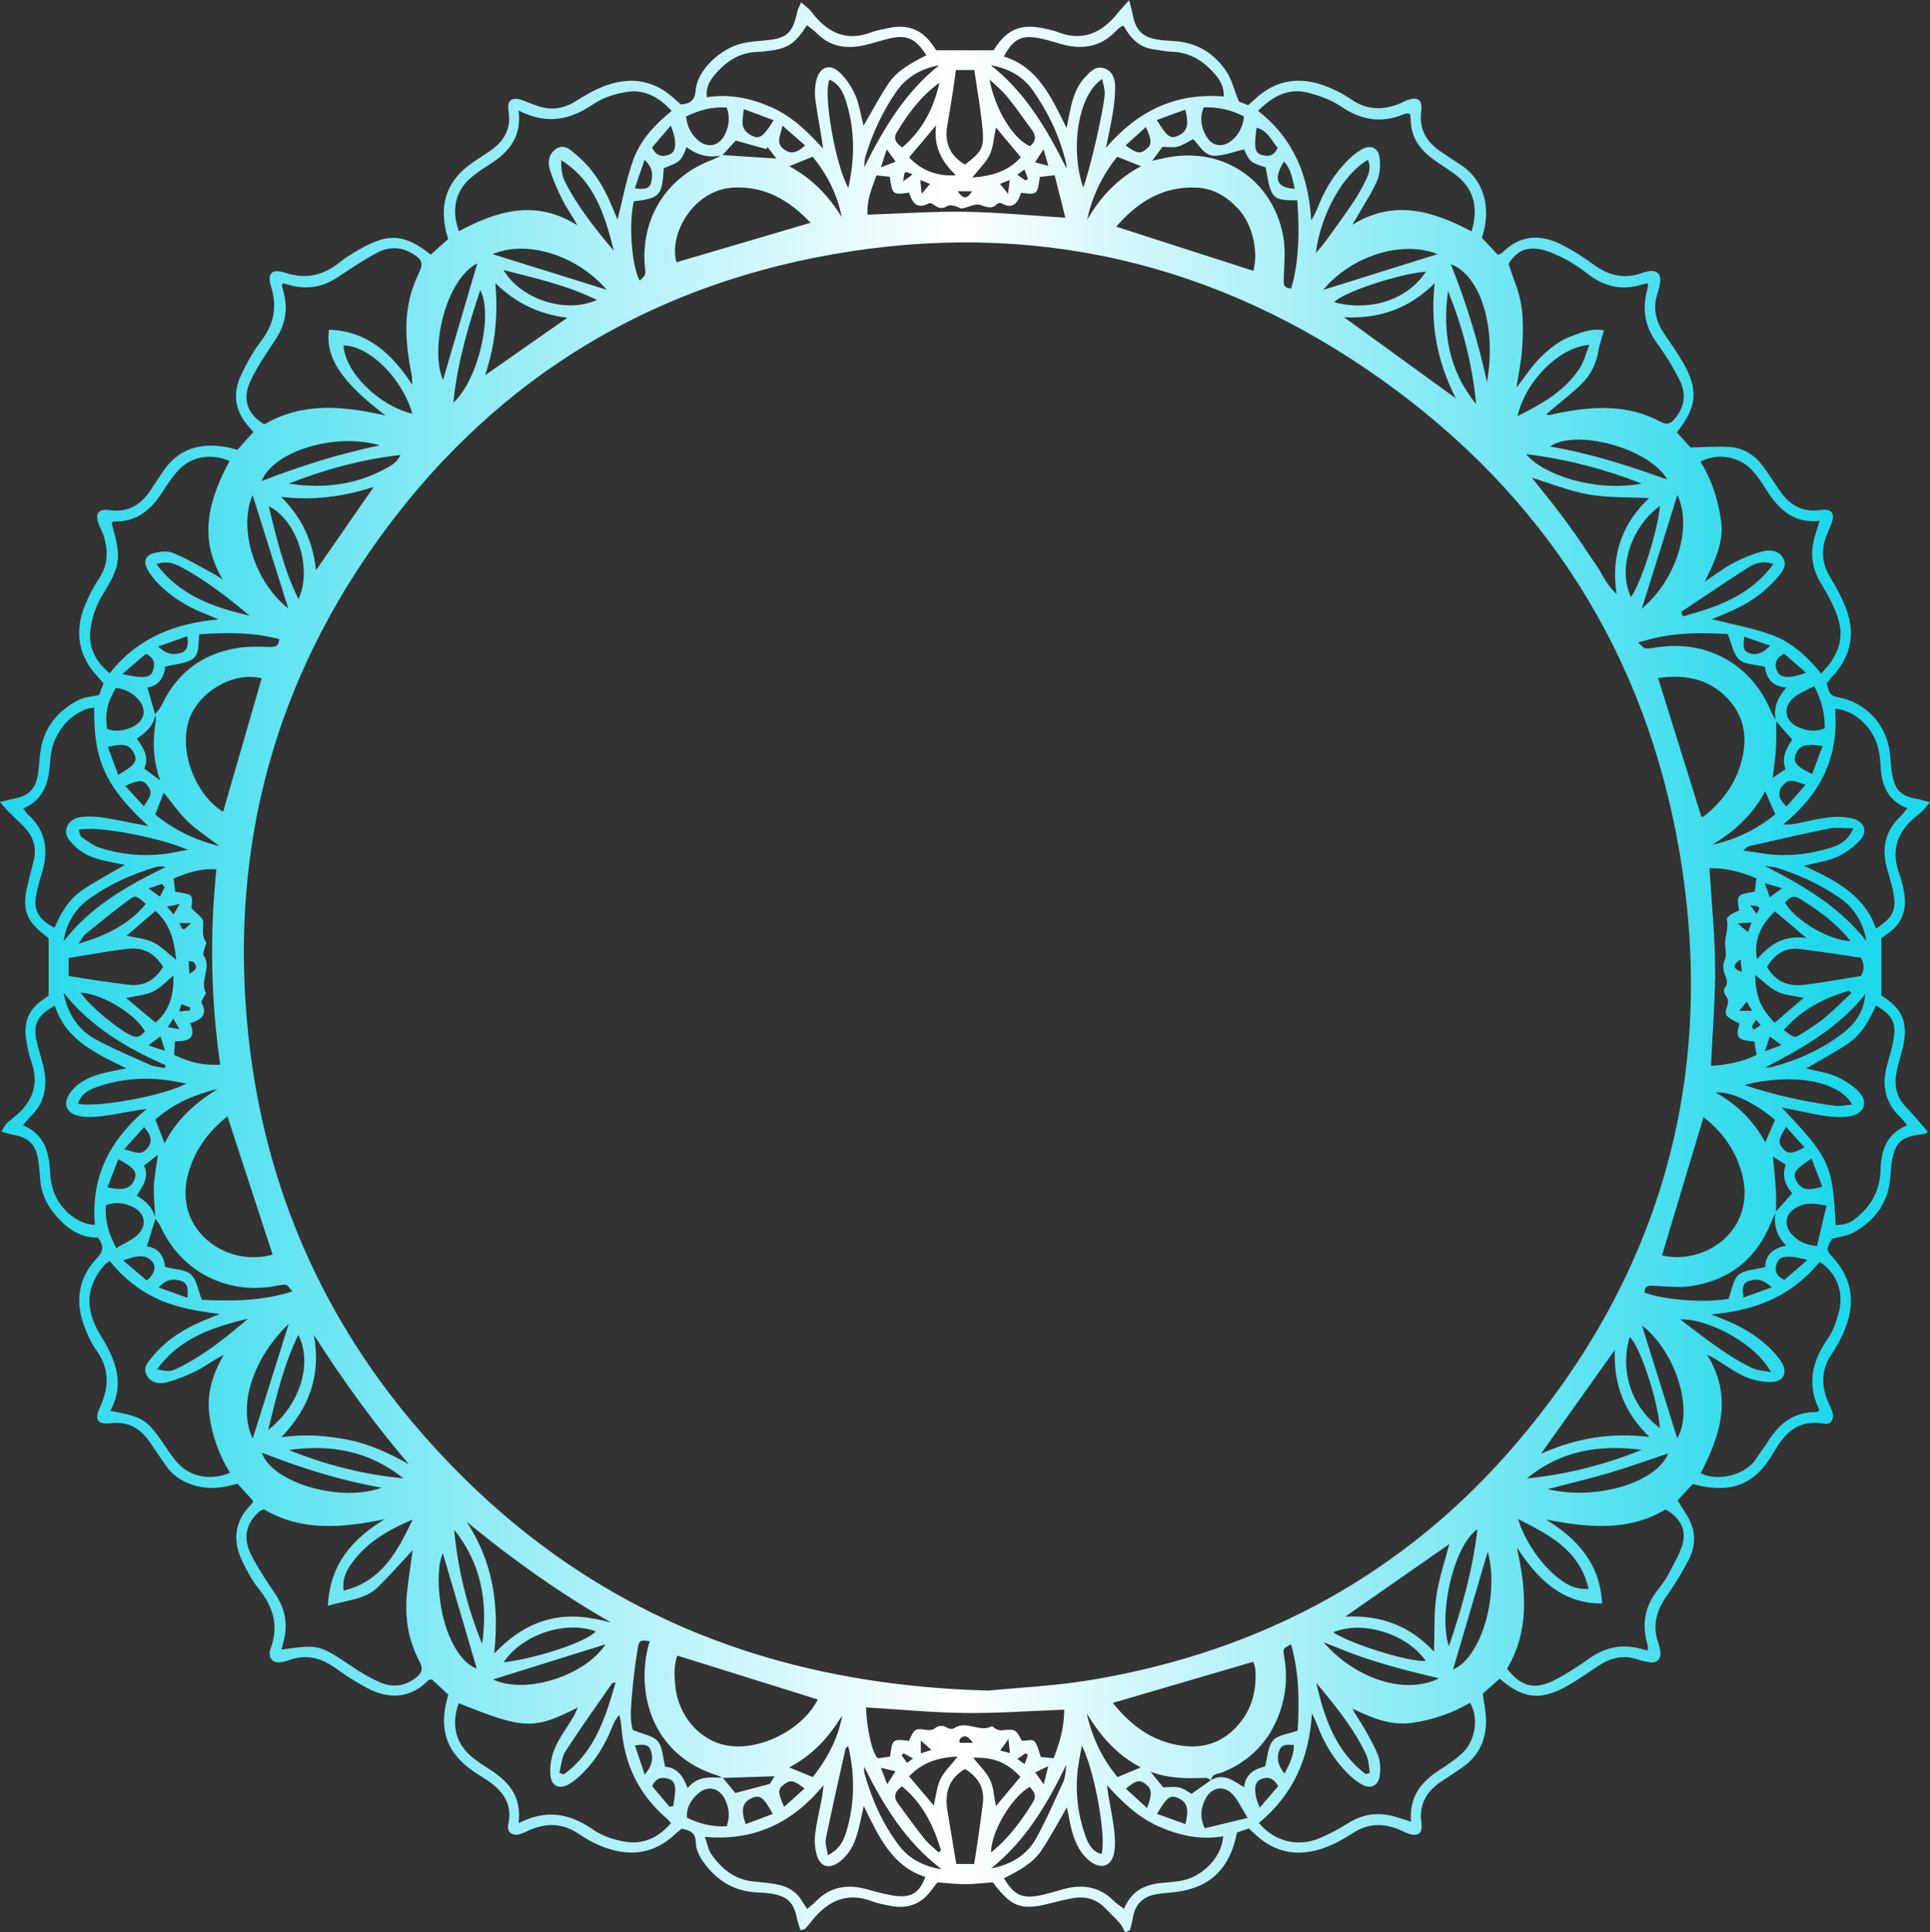 <?xml version="1.0" encoding="UTF-8" standalone="no"?><svg xmlns="http://www.w3.org/2000/svg" xmlns:xlink="http://www.w3.org/1999/xlink" fill="#000000" height="500.5" preserveAspectRatio="xMidYMid meet" version="1" viewBox="-0.0 -0.1 500.0 500.5" width="500" zoomAndPan="magnify"><rect x="-0.0" y="-0.1" width="500.0" height="500.5" fill="#333333" stroke="none"/><linearGradient gradientUnits="userSpaceOnUse" id="a" x1="0" x2="500" xlink:actuate="onLoad" xlink:show="other" xlink:type="simple" y1="250.219" y2="250.219"><stop offset="0" stop-color="#20d8eb"/><stop offset="0.495" stop-color="#ffffff"/><stop offset="0.947" stop-color="#20d8eb"/></linearGradient><path d="M473.25,176.92c0.53,1.46,0.39,3.12,2.71,3.53c7.66,1.33,13.04,7.39,13.72,15.12 c0.15,1.65,0.22,3.31,0.53,4.93c0.81,4.2,2.31,5.59,6.47,6.33c0.95,0.17,1.87,0.48,3.31,0.86c-0.89,1.04-1.39,1.7-1.97,2.28 c-0.54,0.53-1.18,0.97-1.76,1.46c-4.72,3.9-6.42,8.66-4.27,14.6c0.6,1.67,1.04,3.42,1.32,5.17c0.69,4.23-0.46,7.81-4.08,10.38 c-0.71,0.51-1.42,1.02-1.84,1.32c0,5.01,0,9.69,0,14.75c-0.13-0.18-0.03,0.09,0.16,0.21c4.84,3.01,7.33,6.55,5.14,14.43 c-0.48,1.72-1,3.43-1.34,5.17c-0.68,3.43-0.13,6.54,2.43,9.17c1.85,1.9,3.53,3.97,5.58,6.3c-0.13,0.87-1.41,0.69-2.5,0.88 c-4.39,0.74-5.89,2.18-6.69,6.56c-0.3,1.62-0.33,3.29-0.5,4.93c-0.65,6.36-4.13,10.85-9.54,13.86c-1.6,0.89-3.61,1.06-5.54,1.59 c-1.51,2.77-1.56,2.81,0.41,5.01c4.84,5.41,5.64,11.53,3.07,18.12c-0.92,2.35-2.14,4.64-3.55,6.73c-2.7,4-2.74,8.06-0.95,12.34 c0.34,0.82,0.78,1.61,1.06,2.45c0.69,2.03-0.19,3.6-2.16,3.24c-6.44-1.17-10.04,2.3-12.87,7.3c-0.06,0.11-0.15,0.21-0.21,0.32 c-4.53,7.84-10.57,10.79-20.86,8.02c-1.32,1.42-2.69,2.89-3.94,4.23c1.31,2.22,2.84,4.14,3.64,6.32c1.13,3.1,0.71,6.36-0.84,9.26 c-1.67,3.13-3.49,6.22-5.55,9.11c-2.7,3.78-3.8,7.7-2.24,12.2c0.25,0.72,0.46,1.47,0.54,2.22c0.22,2.07-0.87,3.13-2.92,2.81 c-1-0.16-2-0.41-2.96-0.74c-3.69-1.25-7-0.41-10.14,1.65c-2.76,1.82-5.45,3.77-8.35,5.36c-6.82,3.74-11.14,3.2-17.26-2.02 c-1.44,1.29-2.92,2.61-4.38,3.91c0.3,2.2,0.75,4.3,0.83,6.42c0.2,5.33-1.76,9.69-6.25,12.76c-1.57,1.08-3.15,2.16-4.76,3.18 c-4.09,2.59-6.44,5.96-5.72,11.11c0.39,2.83-0.95,3.66-3.65,2.65c-0.95-0.36-1.84-0.87-2.8-1.21c-3.94-1.43-7.66-1.2-11.29,1.17 c-2.33,1.52-4.83,2.91-7.43,3.84c-6.49,2.32-12.53,1.46-17.73-3.37c-0.56-0.52-1.12-1.02-1.81-1.65c-1.05,0.35-2.09,0.71-3.04,1.03 c-2.05,10.1-7.62,14.91-17.86,15.63c-1.01,0.07-2.03,0.17-3.03,0.35c-3.56,0.63-5.61,2.72-6.14,6.33c-0.15,1.01-0.49,2-0.74,3 c-0.41,0.19-0.83,0.38-1.24,0.57c-0.42-0.77-0.73-1.65-1.3-2.3c-1.26-1.43-2.64-2.74-3.98-4.1c-2.35-2.38-5.22-3.03-8.42-2.44 c-1.62,0.3-3.24,0.68-4.83,1.1c-8.28,2.22-10.71,1.42-15.74-5.23c-2.38,0.17-4.78,0.48-7.18,0.49c-2.28,0.01-4.55-0.29-7.15-0.48 c-0.44,0.57-1.07,1.33-1.65,2.13c-2.62,3.55-6.14,4.78-10.41,3.98c-1.62-0.31-3.28-0.59-4.81-1.18c-6.45-2.47-11.38-0.25-15.47,4.79 c-0.64,0.79-1.28,1.57-1.96,2.32c-0.14,0.15-0.46,0.15-1.18,0.36c-0.31-1-0.7-1.98-0.91-3.01c-0.82-4.09-2.33-5.68-6.43-6.43 c-1.49-0.27-3.04-0.27-4.56-0.39c-5.89-0.46-10.29-3.49-13.53-8.23c-0.9-1.31-1.67-3.01-1.69-4.55c-0.04-2.54-1.37-3.31-3.69-3.68 c-0.55,0.46-1.24,0.99-1.88,1.59c-5.34,4.94-11.5,5.67-18.1,3.24c-2.36-0.87-4.66-2.11-6.74-3.53c-4.11-2.79-8.29-2.84-12.68-0.94 c-0.82,0.35-1.6,0.8-2.45,1.04c-2,0.55-3.49-0.5-3.06-2.46c1.25-5.76-1.76-9.16-6.14-11.94c-0.97-0.61-1.94-1.22-2.88-1.87 c-6.77-4.65-8.94-10.52-6.87-18.53c0.09-0.36,0.2-0.72,0.37-1.32c-1.41-1.3-2.88-2.66-4.28-3.95c-0.41,0.09-0.73,0.06-0.87,0.2 c-4.46,4.62-10.16,5.16-16.08,1.94c-2.79-1.52-5.48-3.24-8.06-5.1c-3.66-2.65-7.51-3.62-11.86-2.08c-0.72,0.25-1.46,0.48-2.21,0.58 c-2,0.28-3.16-0.87-2.91-2.83c0.03-0.25,0.14-0.49,0.23-0.73c2.13-5.7,0.77-10.64-2.96-15.28c-1.74-2.16-3.1-4.67-4.32-7.17 c-2.6-5.33-2.18-10.35,2.14-14.73c0.18-0.18,0.33-0.39,0.47-0.6c0.06-0.09,0.04-0.22,0.09-0.51c-1.29-1.4-2.65-2.89-4.03-4.4 c-3.41,1.02-6.74,1.51-10.21,0.71c-3.38-0.79-6.16-2.38-8.18-5.19c-1.48-2.07-2.86-4.21-4.31-6.3c-2.42-3.51-5.56-5.39-10.04-4.88 c-3.56,0.4-4.38-0.87-2.84-4.2c2.39-5.15,2.46-9.99-1.01-14.76c-1.26-1.72-2.16-3.76-2.94-5.76c-2.58-6.62-1.82-12.81,3.17-18.05 c1.66-1.74,1.82-3.15,0.23-5.32c-3.73,0.15-7-1.59-9.77-4.44c-2.93-3.02-4.94-6.44-5.2-10.75c-0.08-1.4-0.26-2.79-0.42-4.18 c-0.54-4.67-2.28-6.5-6.84-7.3c-0.83-0.14-1.62-0.45-2.78-0.78c0.56-0.89,0.84-1.56,1.31-2.04c0.7-0.73,1.54-1.32,2.32-1.97 c4.6-3.84,6.18-8.49,4.07-14.29c-0.69-1.89-1.06-3.93-1.34-5.94c-0.59-4.15,0.82-7.5,4.34-9.89c0.62-0.42,1.22-0.87,1.53-1.09 c0-5,0-9.68,0-14.78c0.11,0.12-0.11-0.2-0.4-0.41c-5.53-4.08-6.63-7.15-4.95-13.84c0.47-1.85,0.9-3.71,1.4-5.55 c0.96-3.52,0.09-6.54-2.42-9.12c-1.33-1.36-2.73-2.65-4.08-4c-0.59-0.59-1.11-1.23-2.16-2.41c1.61-0.39,2.62-0.69,3.65-0.88 c3.88-0.73,5.67-2.57,6.25-6.61c0.29-2.01,0.33-4.06,0.66-6.07c0.99-5.99,4.54-10.14,9.77-12.86c1.52-0.79,3.4-0.86,5.35-1.31 c0.34-0.9,0.74-1.93,1.15-3.01c-0.59-0.67-1.06-1.25-1.57-1.8c-5.03-5.44-5.95-11.64-3.25-18.4c0.94-2.35,2.12-4.65,3.53-6.74 c2.62-3.88,2.59-7.85,1.06-12.02c-0.26-0.71-0.66-1.38-0.93-2.09c-1.13-2.91-0.29-4.24,2.79-3.81c4.82,0.67,8.08-1.43,10.6-5.23 c1.06-1.59,2.11-3.18,3.17-4.77c3.96-5.93,9.61-7.52,16.33-6.37c0.5,0.09,1,0.2,1.49,0.33c0.47,0.12,0.93,0.27,1.45,0.42 c1.43-1.59,2.77-3.08,4.17-4.63c-0.44-0.51-0.75-0.89-1.08-1.25c-3.66-4-4.42-8.57-2.15-13.42c1.45-3.09,3.12-6.16,5.19-8.86 c3.3-4.3,4.26-8.73,2.66-13.94c-1.13-3.68,0.07-4.92,3.66-3.76c5.22,1.69,9.71,0.77,13.92-2.63c1.67-1.35,3.57-2.45,5.44-3.53 c7.35-4.22,11.53-3.91,18.3,1.44c1.45-1.29,2.93-2.62,4.52-4.04c-0.22-0.78-0.47-1.48-0.63-2.2c-1.62-7.54,0.59-13.17,6.89-17.55 c1.67-1.16,3.42-2.21,5.06-3.41c3.34-2.44,5-5.6,4.32-9.89c-0.47-2.97,0.89-3.9,3.77-2.83c1.31,0.49,2.6,1.03,3.92,1.47 c3.35,1.13,6.49,0.67,9.51-1.17c2.06-1.26,4.13-2.55,6.33-3.51c7.19-3.12,13.88-2.56,19.76,3.06c0.45,0.43,0.95,0.82,1.38,1.18 c2.43-0.19,3.61-1.06,3.81-3.74c0.38-5.01,6.26-10.71,11.97-12.06c1.85-0.44,3.77-0.61,5.66-0.76c5.97-0.48,7.44-1.74,8.7-7.53 c0.15-0.69,0.55-1.33,1-2.36c0.87,0.75,1.52,1.25,2.1,1.83c0.53,0.54,0.97,1.18,1.46,1.76c3.94,4.65,8.66,6.46,14.61,4.17 c1.41-0.54,2.95-0.76,4.44-1.09c4.89-1.1,8.77,0.35,11.56,4.58c0.34,0.52,0.74,1,0.86,1.17c5.03,0,9.7,0,14.7,0 c-0.14,0.11,0.12,0,0.24-0.2c3.74-5.93,7.75-6.86,14.45-5.11c0.61,0.16,1.25,0.28,1.83,0.51c6.57,2.66,11.6,0.36,15.76-4.84 c0.75-0.93,1.59-1.8,2.95-3.33c0.44,1.77,0.72,2.67,0.89,3.59c0.8,4.23,2.48,5.97,6.7,6.65c1.63,0.26,3.3,0.26,4.94,0.42 c5.43,0.55,9.64,3.32,12.61,7.7c1.43,2.12,2.04,4.8,3.27,7.87c0.3,0.12,1.33,0.51,2.43,0.93c0.65-0.57,1.23-1.05,1.78-1.57 c5.56-5.18,11.9-5.91,18.76-3.16c2.11,0.85,4.2,1.9,6.06,3.19c4.21,2.94,8.51,2.95,13.02,0.99c0.47-0.2,0.91-0.46,1.39-0.64 c2.91-1.1,4.18-0.3,3.8,2.81c-0.59,4.81,1.52,8.07,5.3,10.59c1.59,1.06,3.17,2.12,4.78,3.16c6.76,4.34,7.54,11.7,6.2,17.08 c-0.15,0.61-0.34,1.22-0.55,1.94c1.37,1.44,2.74,2.9,4.14,4.38c0.53-0.24,0.92-0.3,1.14-0.53c4.61-4.63,9.86-4.9,15.4-2.08 c2.82,1.44,5.54,3.15,8.09,5.03c3.85,2.85,7.89,3.99,12.53,2.36c0.6-0.21,1.22-0.39,1.84-0.5c2.26-0.38,3.35,0.68,3.02,3.01 c-0.14,1-0.44,1.99-0.74,2.96c-1.14,3.69-0.33,7.02,1.77,10.15c1.64,2.43,3.36,4.8,4.82,7.33c4.17,7.2,3.78,11.7-1.51,18.25 c1.33,1.46,2.68,2.95,3.55,3.92c3.81-0.06,7.08-0.34,10.31-0.1c3.6,0.27,6.47,2.21,8.59,5.12c1.42,1.95,2.73,3.99,4.09,5.99 c2.54,3.77,5.78,5.89,10.61,5.21c3.12-0.44,3.96,0.88,2.81,3.78c-0.47,1.18-1.01,2.34-1.42,3.53c-1.25,3.6-0.72,6.93,1.27,10.22 c1.63,2.71,3.18,5.54,4.23,8.51c2.12,5.98,1.03,11.53-3.14,16.39c-0.33,0.39-0.7,0.74-1.03,1.13 C473.97,176.01,473.66,176.41,473.25,176.92z M40.16,184.92c0.56-0.75,1.28-1.42,1.66-2.25c3.95-8.48,10.57-13.48,19.76-14.95 c2.72-0.44,5.55-0.34,8.33-0.27c1.35,0.03,2.26-0.09,2.45-2c-6.85-1.82-13.78-1.77-20.73-1.26c-0.36,2.73,0.17,5.48-2.19,6.68 c-1.92,0.97-4.25,1.11-6.61,1.67c-0.32,2.86-1.8,5.1-4.66,5.39c0.74,2.56,1.39,4.82,2.06,7.11c-0.41,2.89-2.47,4.57-4.8,6.17 c1.77,2.41,3.29,4.78,1.93,7.76c1.28,0.95,2.38,1.76,4.14,3.06c-1.98-5.55-1.97-10.56-1.12-15.6 C40.44,185.94,40.23,185.42,40.16,184.92z M187.11,40.12c-3.39,0.77-6.47,0.03-9.21-2.13c-1.58,3.77-1.58,3.77-5.93,5.47 c-0.48,6.8-0.69,7.8-7.75,8.57c-1.38,5.47-0.61,16.87,1.53,20.56c0.51-0.58,1.22-1.04,1.35-1.62c0.19-0.83-0.04-1.76-0.1-2.64 c-0.79-12.33,5.92-22.69,17.48-27.03c0.89-0.33,1.72-0.83,2.58-1.25c4.73,0.31,9.47,0.62,14.08,0.92c-0.67-0.87-1.51-1.96-2.34-3.04 c-0.08,0.2-0.15,0.4-0.23,0.6c-2.58-0.72-5.15-1.44-7.95-2.22C189.63,37.36,188.37,38.74,187.11,40.12z M460.1,313.91 c-0.39,0.77-0.84,1.52-1.15,2.33c-3.76,9.58-10.75,15.25-20.88,16.77c-3.08,0.46-6.3,0.06-9.45-0.08c-1.42-0.07-2.59-0.13-2.57,1.75 c5.18,1.96,15.79,2.71,21.76,1.62c0.87-2.25,1.12-4.94,2.6-6.19c1.61-1.36,4.35-1.37,6.9-2.05c0.03-2.96,1.87-4.9,5.45-5.53 c-2.61-2.65-3.28-5.51-2.77-8.71c1.39-1.57,2.79-3.15,4.3-4.86c-1.68-1.94-2.74-4.41-1.67-7.39c-1.17-0.75-2.19-1.4-3.3-2.11 c0.28,3.11,0.6,5.96,0.77,8.83C460.2,310.14,460.1,312.03,460.1,313.91z M313.76,460.94c3.22-1.87,5.72,0.13,8.53,1.88 c0.43-3.77,3.16-4.81,5.43-5.41c0.73-2.6,0.76-5.27,2.1-6.74c1.31-1.44,3.96-1.65,6.37-2.53c0.39-7.28,0.47-14.83-1.73-22.32 c-2.08,1.08-2.12,1.08-1.77,3.11c0.73,4.2,0.63,8.39-0.52,12.48c-2.3,8.2-7.3,14.11-15.24,17.46c-1.15,0.49-2.9,0.27-3.17,2.11 c-0.46-0.21-0.92-0.6-1.37-0.59c-4.56,0.13-9.13,0.33-14.33-1.61c1.55,1.91,2.41,2.97,3.28,4.04c1.48,0,2.93-0.25,4.23,0.07 c1.27,0.32,2.39,1.23,3.11,1.62C310.58,463.17,312.17,462.05,313.76,460.94z M460.17,186.61c-0.02,2.39,0.06,4.79-0.08,7.17 c-0.15,2.4-0.52,4.79-0.84,7.58c1.34-0.92,2.26-1.55,3.33-2.28c-1.18-3.05,0.36-5.53,1.72-7.63c-1.56-1.77-2.88-3.27-4.2-4.76 c-0.79-3.24,0.31-5.97,2.65-8.72c-3.87-0.29-5.19-2.7-5.53-5.34c-2.5-0.64-5.19-0.6-6.65-1.91c-1.55-1.4-1.93-4.1-2.98-6.61 c-7.34-0.36-15.06-0.5-23.19,2.25c1.01,0.83,1.43,1.46,1.88,1.48c1.13,0.04,2.27-0.17,3.4-0.33c12.79-1.84,24.17,4.63,29.07,16.51 C459.13,184.91,459.7,185.73,460.17,186.61z M40.25,315.54c-0.15-2.78-0.49-5.57-0.39-8.35c0.1-2.65,0.66-5.28,1.06-8.23 c-1.38,1.09-2.45,1.93-3.61,2.85c1.5,3.09-0.45,5.36-1.88,7.79c2.52,1.41,4.19,3.25,4.86,5.87c-0.73,2.38-1.46,4.75-2.24,7.26 c3.08,0.32,4.49,2.68,4.72,5.31c2.57,0.67,5.27,0.63,6.69,1.95c1.53,1.42,1.87,4.13,2.84,6.57c7.52,0.33,15.32,0.41,23.47-2.18 c-0.84-0.86-1.27-1.69-1.74-1.71c-1.12-0.06-2.26,0.25-3.39,0.43c-12.37,2.01-23.89-4.16-29.02-15.49 C41.32,316.87,40.72,316.24,40.25,315.54z M187.24,460.33c1.22,1.49,2.44,2.98,3.25,3.97c3.03-0.8,5.6-1.47,8.94-2.35 c0.1-0.16,0.68-1.1,1.24-1.99c-4.55,0.15-9.03,0.3-13.5,0.45c-0.44-0.23-0.85-0.52-1.31-0.66c-10.87-3.34-17.67-11.7-18.75-22.92 c-0.39-4.04,0.03-7.98,1.2-11.85c-2.33-0.38-2.76-0.27-3.11,1.92c-0.68,4.25-1.21,8.53-1.55,12.82c-0.24,2.99-0.44,6.04,0.3,8.25 c2.6,1.1,5.21,1.46,6.47,2.95c1.3,1.53,1.28,4.17,1.9,6.58c2.91,0.18,4.68,2.29,5.82,5.53C180.8,459.75,184.08,460.29,187.24,460.33 z M256.03,437.78c7.22-0.73,17.43-1.18,27.44-2.89c43.62-7.46,80.58-27.42,109.36-61.15c37.88-44.39,52.04-95.98,42.23-153.38 c-8.73-51.04-34.86-92.03-77.04-122.07c-42.77-30.46-90.59-41.66-142.37-32.51c-49.79,8.8-89.72,34.12-118.91,75.62 c-26.92,38.29-37.41,81.03-32.32,127.37c4.26,38.77,19.33,73.2,45.06,102.58C147.44,414.68,195.67,436.15,256.03,437.78z M99.87,107.52c-11.41-8.7-15.66-15.07-14.63-22.22c9.99,0.34,16.35,6.27,21.51,14.2c0.11-1.19-0.03-2.15-0.22-3.1 c-1.69-8.62-2.19-17.15,1.81-25.37c1.43-2.95,1.15-3.87-1.59-5.51c-3-1.8-6.18-1.71-9.11-0.13c-3.46,1.85-6.75,4.03-10.01,6.23 c-3.82,2.58-7.88,3.35-12.33,2.18c-0.69-0.18-1.38-0.36-2-0.52c-0.18,0.34-0.3,0.46-0.28,0.55c0.14,0.62,0.31,1.23,0.47,1.84 c1.18,4.45,0.36,8.48-2.2,12.32c-2.32,3.48-4.73,6.96-6.46,10.74c-2.16,4.7-0.65,8.58,3.66,11.08 C78.48,103.95,89.1,105.07,99.87,107.52z M426.98,73.33c-0.59,0.07-0.94,0.06-1.26,0.17c-5.27,1.75-9.99,0.73-14.35-2.63 c-1.81-1.4-3.7-2.74-5.72-3.79c-2.12-1.1-4.36-2.16-6.68-2.62c-3.78-0.76-6.45,0.81-8.14,3.85c1.19,3.7,2.69,7,3.25,10.45 c0.59,3.58,0.49,7.33,0.29,10.98c-0.19,3.38-0.92,6.73-1.48,10.53c2.27-2.91,3.99-5.64,6.23-7.82c2.15-2.09,4.64-4.17,7.38-5.23 c2.68-1.04,5.66-2.45,9.04-1.72c-0.58,2.06-1.17,3.6-1.43,5.2c-0.55,3.4-2.02,6.34-4.43,8.7c-2.26,2.21-4.79,4.14-7.21,6.2 c-0.58,0.5-1.17,0.99-1.91,1.62c0.49,0.13,0.62,0.21,0.73,0.19c0.75-0.15,1.48-0.33,2.23-0.48c9.14-1.85,18.2-2.4,26.77,2.26 c1.64,0.89,2.64,0.3,3.61-0.85c2.57-3.05,2.98-6.53,1.24-9.98c-1.65-3.28-3.58-6.46-5.76-9.41c-3.2-4.33-4.05-8.93-2.61-14.04 C426.9,74.44,426.9,73.95,426.98,73.33z M426.88,427.42c0-0.66,0.09-1.04-0.01-1.37c-1.61-5.24-0.85-10.03,2.6-14.36 c0.95-1.19,1.89-2.43,2.6-3.76c1.36-2.57,2.9-5.11,3.75-7.86c1.19-3.86-0.49-7.06-4.33-9.22c-9.72,5.84-20.2,4.67-30.97,2.62 c8.21,5.03,14.02,11.51,14.53,21.74c-10.41,0.07-16.76-6.37-22.1-14.55c2.45,10.98,3.36,21.58-2.52,31.44 c3.3,4.35,6.86,5.53,11.53,3.32c3.53-1.67,6.83-3.9,10.05-6.14c4.04-2.81,8.32-3.59,13.03-2.35 C425.6,427.08,426.15,427.23,426.88,427.42z M84.94,415.84c0.49-10.84,6.39-17.36,14.7-22.45c-10.94,2.24-21.55,3.24-31.27-2.58 c-0.61,0.27-0.88,0.32-1.07,0.48c-3.42,2.97-4.46,6.66-2.38,10.98c1.75,3.64,4.08,7.01,6.34,10.38c2.65,3.95,3.47,8.11,2.12,12.68 c-0.17,0.57-0.3,1.15-0.47,1.82c9.77-1.37,9.74-1.33,18.47,4.52c2.21,1.48,4.53,2.85,6.96,3.92c3.24,1.43,6.45,1.13,9.35-1.09 c1.48-1.14,2.05-2.28,1.02-4.21c-3.02-5.66-3.94-11.77-3.25-18.12c0.39-3.62,0.97-7.22,1.46-10.78c-3.03,3.23-5.92,6.55-9.06,9.61 C94.4,414.37,89.6,414.31,84.94,415.84z M134.36,28.53c0.89,7.34-3.01,11.13-7.99,14.27c-1.4,0.88-2.76,1.82-4.05,2.86 c-4.29,3.47-5.52,8.54-3.43,14.13c9.89-5.3,19.95-8.35,30.65-1.54c-1.17-2.35-2.63-4.23-3.7-6.32c-1.32-2.58-2.49-5.26-3.38-8.01 c-0.66-2.02-0.28-4.2,1.62-5.48c2.03-1.36,3.64,0.23,5.06,1.42c4.19,3.49,7.08,7.94,9.16,12.95c0.57,1.36,1.15,2.72,1.68,3.96 c1.32-5.16,2.27-10.41,4.04-15.37c1.86-5.19,5.62-9.25,9.97-12.77c-3.26-3.59-6.99-5.59-11.39-4.95c-3.06,0.44-6.33,1.46-8.86,3.18 C147.79,30.9,141.79,32.34,134.36,28.53z M134.35,472.12c7.44-3.82,13.45-2.4,19.38,1.71c2.32,1.61,5.3,2.58,8.12,3.07 c4.81,0.84,8.79-1.08,11.99-4.8c-0.44-0.5-0.66-0.81-0.94-1.05c-7.4-6.26-11.23-14.28-11.91-23.89c-0.07-1.05-0.34-2.08-0.52-3.12 c-1.04,1.13-1.53,2.28-1.99,3.44c-1.73,4.3-4.1,8.19-7.35,11.5c-1.06,1.08-2.23,2.12-3.51,2.91c-2.53,1.57-4.72,0.79-5.02-2.14 c-0.23-2.28,0.21-4.86,1.11-6.97c1.23-2.89,3.21-5.46,4.83-8.19c0.38-0.64,0.65-1.35,1.17-2.45c-11.52,5.82-13.87,5.71-30.85-1.09 c-2.06,5.4-0.81,10.5,3.48,13.97c1.28,1.04,2.65,1.98,4.05,2.86C131.37,461.01,135.26,464.8,134.35,472.12z M443.49,160.28 c5.18,1.32,10.53,2.24,15.55,4.08c5.12,1.87,9.19,5.6,12.74,9.97c4.52-4.46,6.21-9.27,4.2-14.89c-1.02-2.84-2.45-5.59-4.06-8.15 c-2.56-4.06-3.09-8.24-1.67-12.76c0.34-1.08,0.67-2.17,1.14-3.72c-7.46,0.8-11.25-3.86-14.58-9.26c-0.86-1.4-1.87-2.74-2.99-3.94 c-3.34-3.56-8.96-4.47-13.29-2.12c2.91,4.56,4.46,9.58,5.3,14.93c0.9,5.69-1.43,10.5-4.19,16.12c3.04-2,5.16-3.65,7.5-4.87 c2.34-1.22,4.84-2.24,7.38-2.93c1.99-0.54,4.24-0.34,5.42,1.72c1.16,2.04-0.32,3.65-1.55,5.09c-3.53,4.15-7.97,7.04-12.99,9.09 C446.03,159.22,444.66,159.8,443.49,160.28z M443.33,340.32c1.39,0.57,2.78,1.13,4.17,1.7c4.28,1.77,8.14,4.18,11.41,7.46 c0.98,0.98,1.92,2.06,2.64,3.24c1.59,2.65,0.58,5.01-2.51,5.12c-2.32,0.09-4.83-0.44-6.96-1.37c-2.76-1.21-5.23-3.1-7.83-4.68 c-0.66-0.4-1.37-0.71-2.06-1.07c6.85,10.81,3.51,20.89-1.59,30.75c4.52,2.34,11.78,0.32,14.29-3.66c1.02-1.61,2.22-3.1,3.24-4.71 c2.9-4.59,6.73-7.58,12.45-7.44c0.19,0,0.39-0.26,0.78-0.54c-3.31-6.59-1.96-12.63,2.19-18.53c1.49-2.11,2.35-4.81,2.95-7.37 c1.17-4.98-0.93-9.83-5.08-12.51C464.22,335.63,454.58,339.41,443.33,340.32z M59.59,381.36c-2.86-4.59-4.61-9.57-5.34-14.92 c-0.77-5.66,0.89-10.71,3.7-15.62c-2.53,1.25-4.61,2.88-6.92,4.06c-2.46,1.25-5.07,2.32-7.74,3.03c-1.98,0.53-4.21,0.26-5.32-1.91 c-1-1.95,0.45-3.42,1.55-4.75c3.48-4.21,7.96-7.07,12.94-9.19c1.48-0.63,2.98-1.21,4.47-1.81c-5.5-0.75-10.86-1.54-15.85-3.8 c-5.01-2.27-9.24-5.65-12.65-9.96c-0.65,0.48-1,0.66-1.24,0.93c-4.75,5.25-5.48,11.28-1.17,18.26c3.89,6.3,6.43,12.44,2.58,19.61 c8.86,1.75,9.47,2.18,14.5,9.63c0.92,1.37,1.87,2.74,2.98,3.96C49.33,382.45,54.61,383.45,59.59,381.36z M365.56,471.75 c-0.57-6.7,2.84-10.53,7.61-13.58c1.92-1.23,3.84-2.52,5.52-4.05c3.56-3.25,4.49-9.28,2.14-13.18c-4.64,2.69-9.58,4.42-14.97,5.19 c-5.72,0.81-10.55-1.36-15.5-3.68c0.87,1.74,1.96,3.15,2.83,4.68c1.38,2.42,2.83,4.84,3.81,7.42c0.6,1.58,0.68,3.51,0.45,5.22 c-0.36,2.71-2.36,3.62-4.71,2.28c-1.3-0.74-2.51-1.74-3.58-2.81c-3.56-3.55-6.1-7.77-7.88-12.47c-0.4-1.06-0.93-2.08-1.4-3.11 c-0.68,11.64-4.94,21.16-13.74,28.4c3.79,4.52,9.74,6.5,15.84,3.89c2.44-1.04,4.83-2.28,7.06-3.71c4.03-2.58,8.23-3.14,12.75-1.69 C362.87,470.87,363.94,471.22,365.56,471.75z M381.24,59.84c1.94-6.47,0.44-11.3-4.41-14.88c-1.84-1.36-3.81-2.54-5.65-3.89 c-3.32-2.45-5.57-5.56-5.7-9.87c-0.02-0.61-0.12-1.21-0.16-1.68c-0.34-0.16-0.45-0.26-0.55-0.25c-0.38,0.05-0.77,0.09-1.12,0.23 c-5.8,2.42-11.05,1.5-16.23-2.02c-2.46-1.67-5.45-2.74-8.35-3.52c-5.18-1.4-9.29,0.8-13.15,4.65c9.37,7.3,13.11,17.03,13.77,28.34 c0.89-1.31,1.38-2.58,1.9-3.84c1.8-4.4,4.25-8.4,7.64-11.75c1.08-1.06,2.29-2.05,3.6-2.79c2.2-1.24,4.21-0.44,4.55,2.04 c0.26,1.94,0.19,4.18-0.55,5.94c-1.32,3.13-3.26,6-4.95,8.97c-0.49,0.86-1.01,1.71-1.51,2.57 C361.19,51.46,371.18,54.51,381.24,59.84z M56.58,160.33c-1.25-0.53-2.48-1.08-3.74-1.58c-4.55-1.8-8.62-4.35-12.02-7.87 c-1.05-1.08-1.99-2.33-2.7-3.65c-0.96-1.8-0.47-3.41,1.44-3.97c1.62-0.48,3.67-0.78,5.14-0.19c3.5,1.41,6.77,3.37,10.12,5.15 c0.98,0.52,1.91,1.17,2.86,1.75c-6.5-10.89-3.48-20.87,1.79-30.68c-4.97-2.14-10.27-1.09-13.6,2.77c-1.48,1.73-2.75,3.65-3.99,5.57 c-2.94,4.56-6.76,7.55-12.49,7.33c-0.15-0.01-0.31,0.33-0.46,0.5c2.7,9.18,2.18,11.12-2.44,18.66c-1.61,2.62-2.67,5.83-3.07,8.89 c-0.58,4.47,1.3,8.25,5.01,11.26C35.78,164.96,45.46,161.35,56.58,160.33z M223.72,32.45c2.29-3.92,4.18-7.5,6.4-10.84 c2.36-3.56,6.16-5.48,9.87-7.39c-2.75-4.31-4.99-5.37-9.37-4.4c-2.23,0.49-4.4,1.28-6.63,1.78c-4.6,1.04-8.85,0.49-12.35-3.06 c-0.77-0.78-1.7-1.4-2.57-2.12c-3.3,5.09-5.08,6.17-10.97,6.78c-0.63,0.07-1.27,0.12-1.9,0.14c-4.83,0.17-8.39,2.66-11.3,6.27 c-1.19,1.48-2.07,3.11-1.76,5.47c5.94-0.9,11.45,0.25,16.78,2.63c5.35,2.39,9.41,6.37,13.29,10.67c-0.49-4.22-1.36-8.19-1.92-12.2 c-0.26-1.84-0.25-3.85,0.24-5.62c0.93-3.42,3.46-4.26,6-1.89c1.7,1.59,3.09,3.71,4.04,5.85C222.57,26.8,222.92,29.38,223.72,32.45z M5.93,291.35c5.69,2.35,6.85,7.12,7.06,12.47c0.06,1.5,0.37,3.05,0.85,4.47c1.66,4.92,6.29,8.71,10.74,8.86 c-1.11-12.41,3.92-22.13,13.4-30.01c-3.67,0.41-7.08,1.22-10.54,1.71c-2.24,0.32-4.61,0.53-6.8,0.13c-3.71-0.68-4.55-3.57-2.15-6.48 c2.12-2.57,5.03-3.81,8.16-4.61c1.75-0.45,3.53-0.76,6.09-1.3c-8.2-3.95-15.77-7.49-18.54-16.24c-4.48,2.48-5.67,4.84-4.73,9.13 c0.46,2.11,1.16,4.16,1.68,6.26c1.23,5.01,0.7,9.59-3.26,13.35C7.25,289.7,6.73,290.43,5.93,291.35z M276.32,33.06 c0.48-2.4,0.74-3.89,1.09-5.36c0.68-2.87,1.61-5.64,3.71-7.83c1.32-1.37,2.71-3,4.87-2.31c2.25,0.72,2.91,2.78,2.91,4.9 c-0.01,2.15-0.22,4.31-0.56,6.43c-0.5,3.12-1.2,6.2-1.82,9.3c8.05-9.42,17.94-14.36,30.52-13.3c0.07-2.36-0.81-4.01-2.05-5.5 c-2.97-3.56-6.57-5.92-11.39-6.1c-1.64-0.06-3.28-0.39-4.91-0.63c-3.72-0.55-5.94-3.08-7.59-6.08c-0.36,0.09-0.5,0.09-0.59,0.16 c-0.4,0.3-0.84,0.58-1.18,0.95c-4.21,4.61-9.33,5.19-15.01,3.46c-1.94-0.59-3.91-1.19-5.9-1.49c-4.03-0.61-6.07,0.59-8.35,4.88 C268.85,17.25,272.3,24.93,276.32,33.06z M467.36,224.15c8.36,3.83,15.67,7.66,18.64,16.26c4.43-2.85,5.38-4.86,4.49-9.42 c-0.39-1.99-0.98-3.94-1.55-5.89c-1.53-5.2-0.69-9.79,3.3-13.65c0.63-0.61,1.14-1.33,1.88-2.19c-5.28-2.08-6.77-6.32-6.94-11.36 c-0.04-1.26-0.27-2.53-0.51-3.78c-1.06-5.52-6.2-10.4-11.28-10.64c1.11,12.4-3.78,22.17-13.4,29.93c1.17,0.11,2.14,0.03,3.09-0.14 c3-0.56,5.96-1.38,8.98-1.69c2.09-0.21,4.36-0.13,6.34,0.49c2.71,0.85,3.43,3.31,1.52,5.4c-1.66,1.81-3.82,3.36-6.05,4.39 C473.52,222.94,470.82,223.27,467.36,224.15z M32.37,223.9c-2.21-0.44-3.84-0.73-5.44-1.1c-3.02-0.69-5.83-1.85-7.98-4.17 c-1.12-1.21-2.31-2.5-1.66-4.37c0.67-1.95,2.39-2.64,4.19-2.8c1.75-0.16,3.56-0.03,5.31,0.21c2.39,0.33,4.74,0.88,7.11,1.33 c1.28,0.24,2.55,0.49,4.54,0.87c-11.15-10.23-14.27-17.22-14.02-30.64c-0.5,0.05-1.01,0.03-1.47,0.16 c-5.31,1.56-9.54,6.97-9.91,13.18c-0.32,5.42-1.3,10.33-7.06,12.74c0.57,0.7,0.84,1.15,1.21,1.48c4.77,4.26,5.45,9.47,3.63,15.31 c-0.56,1.82-1.08,3.66-1.43,5.53c-0.77,4.01,0.58,6.43,4.75,8.57c1.59-3.78,3.64-7.34,7.06-9.67 C24.61,228.2,28.31,226.28,32.37,223.9z M260.09,486.39c2.55,4.28,4.71,5.35,9.16,4.46c2.11-0.42,4.18-1.09,6.26-1.65 c4.89-1.32,9.31-0.71,13.03,3.04c0.73,0.74,1.65,1.28,2.67,2.06c1.86-4.6,5.27-6.23,9.46-6.68c1.64-0.18,3.3-0.27,4.93-0.52 c5.75-0.87,10.93-6.02,11.3-11.59c-5.86,1-11.37-0.18-16.68-2.53c-5.38-2.38-9.5-6.35-13.42-10.69c0.37,3.48,1.16,6.68,1.63,9.93 c0.34,2.37,0.6,4.85,0.27,7.19c-0.55,3.94-3.55,4.91-6.58,2.35c-2.76-2.34-3.96-5.54-4.74-8.93c-0.33-1.43-0.59-2.88-0.98-4.82 c-2.33,4-4.23,7.57-6.44,10.94C267.61,482.56,263.82,484.5,260.09,486.39z M182.61,475.67c0.63,1.74,0.87,3.29,1.67,4.46 c2.7,3.91,6.2,6.7,11.19,7.11c1.9,0.16,3.8,0.38,5.68,0.71c2.88,0.51,5.25,1.87,6.74,4.51c0.34,0.59,0.75,1.14,1.23,1.85 c0.95-0.82,1.67-1.35,2.28-1.98c3.68-3.78,8.1-4.46,13.01-3.15c1.6,0.43,3.19,0.9,4.8,1.25c1.36,0.29,2.75,0.61,4.12,0.62 c3.3,0.02,4.99-1.33,6.41-5.01c-8.56-2.72-12-10.24-15.97-18.36c-0.7,3.05-1.07,5.12-1.66,7.13c-0.87,2.99-2.28,5.69-4.92,7.52 c-2.38,1.64-4.54,1.12-5.46-1.6c-0.59-1.74-0.77-3.76-0.57-5.59c0.35-3.15,1.15-6.25,1.73-9.37c0.21-1.15,0.31-2.32,0.47-3.49 C205.39,471.94,195.59,476.8,182.61,475.67z M475.55,317.22c2.97-0.22,3.8-0.55,5.77-2.22c3.69-3.13,5.73-7.09,5.85-11.96 c0.12-5.16,1.63-9.52,6.82-11.64c-0.19-0.36-0.23-0.49-0.31-0.58c-0.41-0.49-0.79-1-1.25-1.44c-4.17-3.91-5.04-8.61-3.46-13.96 c0.61-2.07,1.23-4.15,1.59-6.27c0.74-4.36-0.3-6.3-4.56-8.82c-1.71,3.87-3.78,7.58-7.37,9.95c-3.39,2.25-7,4.17-10.71,6.35 c2.88,0.73,5.47,1.07,7.76,2.07c2.15,0.94,4.29,2.31,5.9,3.99c2.46,2.58,1.49,5.48-2.01,6.26c-1.93,0.43-4.05,0.29-6.05,0.07 c-2.52-0.28-5-0.92-7.49-1.4c-1.28-0.25-2.55-0.5-4.45-0.87C474.05,299.89,474.79,301.54,475.55,317.22z M175.46,428.71 c-0.9,2.53-0.79,5.32-0.49,8.06c0.82,7.59,6.23,13.8,13.03,15.16c8.59,1.72,19.85-3.93,23.86-11.85 C199.83,436.32,187.77,432.55,175.46,428.71z M70.62,324.85c-3.93-12.03-7.76-23.77-11.7-35.83c-4.94,3.98-8.39,8.65-10.1,14.61 C44.61,318.36,58.59,328.3,70.62,324.85z M429.55,175.5c3.83,12.25,7.52,24.07,11.23,35.97c0.06-0.02,0.5-0.02,0.76-0.23 c5.11-4.11,8.71-9.21,9.99-15.74c1.09-5.56,0.01-10.53-4.04-14.76C442.52,175.55,436.42,174.57,429.55,175.5z M288.31,440.96 c4.76,6.01,10.5,10.21,18.29,11.14c6.4,0.77,11.48-1.67,15.23-6.76c2.73-3.72,3.62-8.07,3.43-12.63c-0.04-0.93-0.43-1.85-0.57-2.4 C312.45,433.88,300.55,437.37,288.31,440.96z M430.57,325.06c11.38,2.61,24.53-6.76,20.72-21.13c-1.61-6.07-5.07-10.86-9.96-14.69 C437.69,301.34,434.17,313.09,430.57,325.06z M289.18,58.61c12.06,3.88,23.79,7.66,35.53,11.44c1.37-5.24-0.33-12.15-3.88-16.01 c-2.95-3.21-6.45-5.37-10.92-5.55C301.18,48.13,294.69,52.26,289.18,58.61z M57.8,210.16c3.32-11.5,6.66-23.03,9.99-34.56 c-7.44-1.91-16.65,3.69-18.93,11.06C46.39,194.62,50.59,205.7,57.8,210.16z M175.24,67.83c11.46-3.37,22.92-6.74,34.75-10.23 c-5.51-5.84-11.74-9.47-19.83-9.13C179.89,48.91,173.2,60.22,175.24,67.83z M120.91,394.07c6.74,10.25,8.52,21.47,7.1,34.13 c4.53-4.69,9.03-7.63,14.49-8.94c5.35-1.29,10.59-0.51,15.87,0.91C145.07,412.59,132.76,403.8,120.91,394.07z M224.35,442.12 c0.2,5.82,1.74,12.37,3.14,13.19c0.97-0.14,2.06-0.29,3.09-0.44c0.61-4.56,0.7-4.63,4.9-4.06c1.49-3.3,1.49-3.27,4.88-2.81 c0.55,0.07,1.27-0.05,1.69-0.37c1.18-0.9,2.23-0.96,3.49-0.14c0.4,0.26,1.28,0.27,1.67,0.01c3.13-2.12,6.51,1.2,9.66-0.47 c0.22-0.12,0.8,0.55,1.26,0.74c0.43,0.18,0.93,0.35,1.38,0.3c3.57-0.36,3.56-0.38,5.21,2.71c1.16,0,2.77-0.45,3.25,0.1 c0.89,1.01,1.12,2.6,1.68,4.09c0.95,0.09,2.07,0.2,3.32,0.32c1.61-4.1,2.75-8.16,2.73-12.57c-8.79,0.32-17.26,0.96-25.72,0.86 C241.53,443.48,233.07,442.65,224.35,442.12z M72.89,372.15c5.9-0.86,11.58-0.45,17.22,0.65c5.61,1.1,10.72,3.51,15.78,6.32 c-9.03-10.58-17.08-21.76-24.57-33.45C83.22,356.04,80.12,364.61,72.89,372.15z M427.22,128.91c-5.31-0.27-10.57-0.06-15.63-0.94 c-5-0.87-9.81-2.85-14.78-4.36c1.88,2.34,3.82,4.68,5.68,7.08c1.87,2.41,3.7,4.86,5.46,7.35c1.83,2.59,3.52,5.3,5.36,7.89 c1.7,2.38,2.67,5.29,5.49,7.79C417.23,143.36,420.49,135.3,427.22,128.91z M348.19,82.06c9.91,7.19,19.06,13.82,28.97,21.01 c-5.03-9.88-6.61-19.54-5.48-29.83C365.24,79.65,357.67,82.55,348.19,82.06z M450.65,265.03c-3.47-1.74-4.01-2.21-3.35-4.02 c0.48-1.33,0.62-2.26-0.33-3.38c-0.33-0.39-0.48-1.43-0.21-1.76c1.26-1.51,0.33-2.75-0.11-4.18c-0.28-0.91-0.28-2.11,0.09-2.96 c0.58-1.34,0.36-2.42,0.21-3.81c-0.24-2.23,0.98-4.55,0.4-6.97c-0.08-0.33,0.74-0.97,1.25-1.3c0.61-0.4,1.32-0.63,1.95-0.91 c-0.66-4.09-0.63-4.12,4.03-4.9c0.15-1.09,0.29-2.19,0.45-3.42c-3.93-1.67-7.86-2.75-12.16-2.65c0.53,8.73,1.4,17.18,1.46,25.65 c0.06,8.45-0.68,16.9-1.08,25.54c4.26-0.26,8.16-1,11.82-2.85c-0.22-1.29-0.4-2.38-0.58-3.43 C450.48,269.24,449.41,268.94,450.65,265.03z M371.51,427.7c0.18-5.17-0.06-9.84,0.6-14.38c0.68-4.64,2.24-9.16,3.35-13.48 c-8.65,6.03-17.44,12.15-26.96,18.78C357.91,418.14,365.41,421.12,371.51,427.7z M418.35,349.54c-6.59,9.26-12.68,17.82-19.13,26.89 c9.23-4.14,18.38-5.53,28.07-4.35C421.04,365.98,417.97,358.76,418.35,349.54z M49.59,235.08c1.33,1.47,3.06,2.52,3.07,3.58 c0.01,1.82-0.52,3.54,0.71,5.22c0.23,0.32-0.28,1.15-0.41,1.76c-0.12,0.57-0.47,1.36-0.22,1.71c2.22,3.13-1.11,6.56,0.59,9.71 c0.13,0.24-0.47,0.83-0.68,1.29c-0.19,0.43-0.58,1.03-0.43,1.31c1.68,3.08-0.11,4.42-2.96,5.23c1.82,4.29-0.93,4.71-3.92,4.71 c-0.09,1.41-0.16,2.51-0.23,3.54c4.51,2.06,7.45,2.7,11.94,2.51c-2.41-16.75-2.75-33.56-0.99-50.57c-4.23-0.32-7.59,0.93-11.08,2.36 c0.15,1.29,0.28,2.39,0.4,3.42C49.99,231.65,50.01,231.4,49.59,235.08z M264.54,49.84c-0.82,2.54-2.06,4.46-5.2,2.67 c-0.24-0.13-0.83,0.01-1.04,0.23c-1.47,1.53-2.78,0.68-4.45,0.21c-1.34-0.38-3.07,0.7-4.65,0.94c-0.53,0.08-1.14-0.51-1.74-0.63 c-0.67-0.13-1.55-0.33-2.02-0.02c-1.31,0.88-2.34,0.63-3.45-0.28c-0.34-0.28-1.04-0.57-1.33-0.41c-3.16,1.73-4.36-0.23-5.12-2.75 c-4.31,0.57-4.31,0.57-5.05-4.12c-1.06-0.11-2.16-0.22-3.42-0.35c-1.26,3.38-2.57,6.6-2.32,10.17c8.63-0.29,17.01-0.88,25.37-0.75 c8.45,0.13,16.88,0.97,25.88,1.54c-0.99-3.94-1.88-7.45-2.77-11c-1.6,0.18-2.73,0.3-3.83,0.43 C268.73,50.36,268.73,50.36,264.54,49.84z M72.83,128.59c5.2,5.17,8.22,11.27,9.03,19.01c5.06-7.3,9.71-14.01,14.96-21.57 C88.48,128.65,80.87,129.57,72.83,128.59z M146.98,82.2c-7.63-0.94-13.56-3.99-18.65-8.97c0.7,8.02,0.09,15.65-2.65,23.85 C133.02,91.95,139.61,87.35,146.98,82.2z M336.09,51.78c-2.72-0.07-5.41,0.3-6.61-2.05c-0.97-1.91-1.09-4.25-1.6-6.47 c-4.02-1.33-4.02-1.33-5.6-4.67c-2.48,0.6-4.83,1.47-7.23,1.66c-3.02,0.24-4.26-2.69-5.95-4.31c-1.48,0.75-2.66,1.61-3.97,1.93 c-1.29,0.31-2.71,0.07-3.96,0.07c-0.91,1.22-1.68,2.26-2.68,3.6c1.29-0.29,2.14-0.47,2.99-0.66c14.77-3.31,28.07,5.18,30.95,20.1 c0.68,3.53,0.25,7.29,0.16,10.94c-0.03,1.39-0.27,2.59,1.93,2.69C336.62,67.25,336.64,59.73,336.09,51.78z M482.09,252.69 c0.91-1.38,0.99-3.22-0.03-4.73c-2.65-0.4-4.88-0.75-7.12-1.07c-2.89-0.42-5.78-0.85-8.67-1.2c-4.06-0.5-6.64,1.59-8.49,4.64 c2.43,4.24,6.05,5.17,10.29,4.57c1.64-0.23,3.27-0.46,4.9-0.72C475.84,253.71,478.7,253.24,482.09,252.69z M252.37,482.69 c0.46-2.95,0.84-5.31,1.18-7.68c0.38-2.63,0.71-5.27,1.06-7.91c0.56-4.13-1.24-6.99-4.62-9.01c-4.38,2.56-5.27,6.4-4.53,10.89 c0.74,4.46,1.48,8.93,2.28,13.71C249.21,482.69,250.79,482.69,252.37,482.69z M247.63,18.03c-0.31,2.27-0.5,3.9-0.76,5.52 c-0.47,3.01-0.98,6.02-1.48,9.03c-0.72,4.37,0.76,7.71,4.6,9.95c4.45-3.42,5.03-4.32,4.52-9.61c-0.48-4.89-1.36-9.74-2.1-14.89 C250.77,18.03,249.2,18.03,247.63,18.03z M17.79,252.68c2.88,0.46,5.34,0.88,7.82,1.24c2.51,0.37,5.02,0.68,7.53,1.02 c4.12,0.56,7.03-1.19,9.1-4.6c-2.27-3.79-5.47-5.27-9.68-4.62c-1.12,0.17-2.26,0.25-3.39,0.43c-3.71,0.59-7.41,1.22-11.38,1.87 C17.79,249.56,17.79,251.23,17.79,252.68z M393.27,393.33c2,6.44,6.75,12.82,11.51,16.1c1.89,1.3,3.88,2.16,6.8,2.01 C409.14,401.2,401.13,397.35,393.27,393.33z M106.92,393.47c-6.23,2.61-11.91,5.86-15.87,11.43c-1.39,1.96-2.42,4.02-2.04,6.99 C99.1,409.42,103.04,401.49,106.92,393.47z M88.99,89.39c0.46,6.99,9.02,15.48,17.83,17.68C104.27,97.93,95.63,89.37,88.99,89.39z M411.75,89.22c-7.9,0.6-16.62,9.52-18.59,18.45c6.37-3.2,12.3-6.5,16.13-12.47C410.34,93.58,410.81,91.57,411.75,89.22z M280.27,452.02c-0.43,2.54-0.89,4.6-1.11,6.69c-0.6,5.63,0.1,11.15,1.95,16.48c0.73,2.11,1.72,4.2,4.22,4.92 C286.74,476.2,283.62,458.53,280.27,452.02z M280.62,48.46c1.69-4.26,5.5-20.78,5.57-24.42c0.02-1.16-0.4-2.33-0.64-3.66 C279.46,24.2,277.1,38.14,280.62,48.46z M20.19,285.73c4.68,1.25,23.04-2.2,28.07-5.22c-2.07-0.34-3.86-0.71-5.68-0.93 c-5.87-0.71-11.63-0.13-17.21,1.77C23.26,282.06,21.14,283,20.19,285.73z M451.93,280.93c7.61,2.58,15.45,4.28,23.41,5.37 c1.39,0.19,2.86-0.18,4.48-0.3C476.61,279.87,464.24,277.69,451.93,280.93z M480.12,214.43c-2.5,0-4.41-0.3-6.18,0.05 c-6.96,1.41-13.89,3.01-20.81,4.59c-0.47,0.11-0.86,0.6-1.56,1.12c1.94,0.28,3.45,0.48,4.95,0.72c6.01,0.97,11.92,0.34,17.69-1.41 C476.48,218.8,478.71,217.77,480.12,214.43z M20.36,214.82c0.26,0.67,0.32,1.55,0.78,1.87c1.53,1.08,3.1,2.29,4.85,2.85 c5.24,1.66,10.66,2.17,16.13,1.6c1.98-0.21,3.93-0.68,6.54-1.14C40.53,216.55,24.96,213.73,20.36,214.82z M214.47,480.4 c3.01-1.49,4.09-3.75,4.82-6.19c2.16-7.27,2.22-14.58,0.45-22.06c-0.34,0.31-0.63,0.45-0.68,0.64c-1.74,7.79-3.51,15.57-5.12,23.39 C213.7,477.39,214.24,478.76,214.47,480.4z M219.79,48.58c0.31-1.76,0.65-3.32,0.85-4.91c0.74-5.86,0.36-11.66-1.39-17.32 c-0.74-2.41-1.78-4.71-4.37-5.82C213.19,24.21,216.46,42.86,219.79,48.58z M376.44,432.32c7.38-3.13,12.04-19.51,8.98-30.52 C382.45,411.87,379.48,421.98,376.44,432.32z M114.73,402.2c-1.89,3.92-1.27,14.41,1.56,21.18c2.02,4.81,4.51,7.75,7.22,8.67 C120.56,422.01,117.57,411.88,114.73,402.2z M385.23,98.85c2.51-14.07-1.62-27.65-9.37-30.52 C379.93,78.46,382.97,88.54,385.23,98.85z M375.15,75.28c-1.53,10.74,0.25,20.67,7.26,29.28C381.5,94.44,378.93,84.72,375.15,75.28z M375.36,426.29c3.54-10.33,6.2-20.05,7.39-30.32C376.67,400.16,372.55,417.83,375.36,426.29z M123.64,68.14 c-8.15,4-12.38,22.35-8.86,30.15C117.61,88.67,120.58,78.55,123.64,68.14z M67.79,124.49c10.23-3.96,20.29-7.11,30.64-9.25 C86.51,111.81,70.69,116.94,67.79,124.49z M431.92,124.11c-4.39-7.98-23.52-13.29-30.36-8.57 C412.06,117.34,422,120.52,431.92,124.11z M432.18,376.34c-5.2,1.74-10.14,3.53-15.16,5.02c-5.06,1.5-10.21,2.71-16.07,4.24 C413.24,388.56,429.06,384.09,432.18,376.34z M74.68,157.49c-3.03-9.62-6.11-19.43-9.24-29.37C61.62,136.98,66.1,150.8,74.68,157.49 z M104.52,382.8c-8.73-7.02-18.76-8.91-29.66-7.33C84.39,379.31,94.25,381.85,104.52,382.8z M425.38,343.19 c3.02,9.68,6.11,19.57,9.13,29.23C438.85,365.18,434.18,350.02,425.38,343.19z M74.8,342.79c-9.41,9.02-13.25,21.35-9.33,29.73 C68.56,362.68,71.65,352.84,74.8,342.79z M67.85,376.16c2.45,7.59,20.1,13.07,31.03,9.06C88.04,383.32,78.01,380.11,67.85,376.16z M425.29,375.43c-10.92-1.46-21.04,0.21-29.71,7.39C405.84,381.82,415.72,379.28,425.29,375.43z M425.32,125.14 c-9.63-3.76-19.51-6.34-29.96-7.62C399.61,122.76,413.1,127.46,425.32,125.14z M342.81,74.99c9.79-3.07,19.66-6.15,29.62-9.27 C363.2,62.02,350.01,66.21,342.81,74.99z M372.81,434.6c-3.73-0.93-7.19-1.72-10.6-2.66c-3.31-0.91-6.6-1.9-9.84-3.02 c-3.2-1.11-6.32-2.44-9.47-3.67C351.35,434.98,364.22,438.89,372.81,434.6z M434.56,128.12c-3.08,9.85-6.16,19.67-9.23,29.45 C434.29,150.01,438.52,136.55,434.56,128.12z M127.64,65.73c9.97,3.11,19.75,6.16,29.55,9.22 C149.47,65.99,136.46,61.94,127.64,65.73z M127.73,434.89c8.39,3.98,23.75-0.88,29.15-9.1 C147.29,428.78,137.45,431.86,127.73,434.89z M117.65,396.1c0.97,10.27,3.38,20.12,7.25,29.58 C126.46,414.8,124.64,404.78,117.65,396.1z M74.84,125.15c9.29,1.45,17.43,0.16,24.52-3.61c1.58-0.84,3.34-1.57,4.39-3.81 C93.45,118.92,84.02,121.53,74.84,125.15z M144.9,459.05c0.39,0.14,0.78,0.29,1.17,0.43c8.01-5.84,10.79-14.67,13.42-23.83 c-0.52,0.15-0.84,0.14-0.94,0.28c-4.04,5.81-8.17,11.56-12.01,17.49C145.52,454.99,145.42,457.15,144.9,459.05z M117.45,104.2 c6.52-6.02,10.33-22.78,6.97-29.2C121.3,84.45,118.51,93.74,117.45,104.2z M159.04,64.89c-2.32-9.14-4.94-18.08-13.67-23.51 c0,1.97,0.15,3.92,0.96,5.53C149.68,53.5,154.29,59.24,159.04,64.89z M435.53,158.38c0.15,0.39,0.3,0.77,0.45,1.16 c8.84-2.42,17.42-5.3,23.43-13.54c-2.69-0.96-4.76-0.21-6.51,0.9C447.05,150.62,441.31,154.54,435.53,158.38z M64.66,159.38 c-5.5-4.62-11.15-9.05-17.49-12.48c-1.86-1.01-3.85-1.85-6.64-0.89C46.7,154.29,55.46,157.18,64.66,159.38z M353.8,459.4 c0.36-0.1,0.73-0.2,1.09-0.3c-0.29-1.57-0.26-3.28-0.92-4.67c-3.26-6.94-8.1-12.81-12.98-18.67C343.1,444.86,346,453.49,353.8,459.4 z M64.28,341.43c-9.05,2.2-17.72,4.95-23.61,13.17c3.24,0.53,3.38,0.64,5.47-0.38C52.87,350.94,58.63,346.25,64.28,341.43z M130.47,430.47c9.24-1.2,21.48-5.35,23.88-8.02C146.25,419.39,134.93,423.58,130.47,430.47z M458.77,355.31 c-3.47-7.02-16-13.95-23.48-13.68c6.13,4.67,11.85,9.27,18.47,12.52C455.25,354.88,457.09,354.94,458.77,355.31z M340.89,65.41 c1.1-1.3,1.93-2.17,2.63-3.14c2.38-3.3,4.78-6.59,7.05-9.97c1.27-1.89,2.39-3.9,3.38-5.96c0.74-1.54,1.24-3.23,0.45-5.04 C348.06,44.86,342.15,55.32,340.89,65.41z M430.03,369.77c-0.64-7.69-5.16-21.13-7.82-23.58 C419.59,354.94,422.59,364.24,430.03,369.77z M430.05,130.9c-7.64,5.59-11,16.55-7.5,23.65 C425.28,150.53,429.45,137.53,430.05,130.9z M69.48,370.25c8.25-6.36,11.56-17.22,7.81-24.61C73.49,353.38,71.62,361.5,69.48,370.25 z M154.62,77.59c-7.83-3.87-15.88-5.6-24.17-7.75C134.9,77.43,146.62,81.25,154.62,77.59z M369.4,70.25 c-7.29,0.64-21.27,5.29-23.79,7.92C355.06,80.7,364.74,77.48,369.4,70.25z M77.33,155.07c3.68-7.95-0.41-20.49-7.72-24.07 C71.66,139.21,73.47,147.3,77.33,155.07z M345.37,422.69c5.18,3.28,19.93,7.76,23.98,7.4C364.7,423.23,353.13,419.41,345.37,422.69z M473.19,312.16c-3.88-0.76-5.6-0.64-7.48,0.3c-3.28,1.65-3.83,4.86-1.21,7.47c1.56,1.55,3.46,2.44,6.21,2.7 C471.54,319.15,472.34,315.77,473.19,312.16z M472.72,188.55c0.06-3.72-0.75-7.18-2.73-10.95c-1.9,1.05-3.85,1.76-5.31,3.02 c-2.93,2.53-2.31,6.06,1.2,7.62C468,189.19,470.23,189.57,472.72,188.55z M27.75,188.7c2.25,0.85,4.47,0.45,6.56-0.52 c3.33-1.55,3.85-4.76,1.27-7.41c-1.53-1.58-3.43-2.45-5.58-2.69C27.71,182.1,27.17,184.66,27.75,188.7z M30.13,323.15 c2.04-1.22,3.98-1.99,5.41-3.32c2.71-2.5,2.09-5.84-1.24-7.36c-2.09-0.96-4.31-1.46-6.89-0.34C27.2,315.79,28,319.24,30.13,323.15z M188.27,472.92c0.86-2.53,0.63-4.85-0.49-7.06c-1.5-2.94-4.46-3.58-6.91-1.43c-1.83,1.6-3.08,3.58-2.91,6.27 C181.27,472.28,184.61,473.14,188.27,472.92z M177.74,30.08c0.28,2.54,1.24,4.42,2.84,5.92c2.54,2.4,5.64,1.88,7.2-1.22 c1.11-2.2,1.38-4.52,0.48-7.02C184.58,27.51,181.24,28.35,177.74,30.08z M311.86,27.7c-1.11,2.65-0.7,5.08,0.56,7.35 c1.52,2.75,4.28,3.23,6.7,1.22c1.91-1.59,2.89-3.69,3.16-6.19C318.92,28.3,315.54,27.61,311.86,27.7z M323.23,470.76 c-1.69-2.7-2.55-4.73-3.98-6.2c-2.28-2.34-5.39-1.72-6.91,1.19c-1.2,2.29-1.61,4.71-0.23,7.68 C315.55,472.6,318.91,471.8,323.23,470.76z M483.53,243.66c-0.82-4.69-3.06-8.58-7-11.27c-4.95-3.38-10.36-5.9-16.09-7.7 c-1.02-0.32-2.13-0.34-3.2-0.49C467.2,229.27,476.54,234.74,483.53,243.66z M276.33,43.55c-0.05-0.49-0.04-0.99-0.15-1.46 c-1.64-6.87-4.63-13.16-8.69-18.89c-2.57-3.62-6.36-5.61-10.81-6.42C265.71,23.89,271.24,33.43,276.33,43.55z M42.67,276.53 c0.08-0.24,0.17-0.48,0.25-0.72c-10.14-4.44-19.47-10-26.47-18.82c1.06,5.28,3.63,9.57,8.34,12.1c4.56,2.45,9.34,4.5,14.07,6.61 C40.02,276.21,41.39,276.26,42.67,276.53z M243.3,16.81c-4.7,0.84-8.54,3.07-11.21,6.98c-3.52,5.15-6.13,10.77-7.9,16.76 c-0.25,0.85-0.21,1.79-0.31,2.69C228.9,33.24,234.43,23.85,243.3,16.81z M223.82,457.45c0.04,0.61-0.02,1.26,0.15,1.84 c1.88,6.66,4.67,12.94,8.83,18.48c2.54,3.38,6.11,5.46,11.16,6.29C234.4,476.76,228.89,467.41,223.82,457.45z M256.77,483.83 c4.99-0.94,9.14-3.31,11.6-7.69c2.65-4.73,4.77-9.76,7.08-14.68c0.32-0.67,0.43-1.46,0.55-2.2c0.13-0.74,0.15-1.5,0.22-2.24 C271.3,467.2,265.69,476.67,256.77,483.83z M16.48,243.71c6.93-8.96,16.41-14.38,26.39-19.21c-0.86-0.22-1.64-0.29-2.33-0.08 c-6.38,1.88-12.4,4.58-17.76,8.52C19.24,235.54,17.16,239.26,16.48,243.71z M457.38,276.34c0.49,0,1,0.1,1.45-0.02 c7.05-1.86,13.64-4.79,19.3-9.39c2.87-2.33,4.83-5.52,5.07-9.5C476.3,266.1,467.01,271.36,457.38,276.34z M243.39,21.33 c-4.75,3.41-8.13,7.94-11.06,12.85c-1,1.68-0.2,2.8,1.42,3.91C238.98,33.62,241.9,27.93,243.39,21.33z M256.34,20.45 c1.45,7.87,6.25,15.55,10.49,17.3c1.63-1.25,1.63-2.69,0.47-4.25c-2.1-2.85-4.11-5.76-6.33-8.51 C259.75,23.47,258.19,22.23,256.34,20.45z M233.67,462.58c-1.93,1.37-2.26,2.76-1.05,4.41c2.25,3.05,4.45,6.15,6.82,9.12 c1.06,1.33,2.45,2.38,3.7,3.56c0.21-0.18,0.43-0.36,0.64-0.53C241.86,472.75,239.02,466.94,233.67,462.58z M37.77,234.01 c-2.49-2.13-2.64-2.33-4.36-1.06c-3.86,2.84-7.57,5.88-11.29,8.89c-0.59,0.48-0.92,1.27-1.77,2.49 C27.52,242.21,33.35,239.38,37.77,234.01z M37.55,267.06c-2.42-4.58-11.29-9.86-16.71-10.06c2.6,3.65,9.7,9.49,13.2,11.13 C35.77,268.95,36.58,268.01,37.55,267.06z M266.74,462.73c-4.72,2.69-10.03,11.71-9.99,16.99c4.59-3.72,7.92-8.27,10.9-13.13 C268.59,465.05,267.97,463.97,266.74,462.73z M462.11,266.69c2.71,2.05,2.77,2.13,4.58,0.99c2.13-1.34,4.27-2.71,6.21-4.32 c2.35-1.95,4.48-4.15,6.71-6.24c-0.18-0.22-0.37-0.44-0.55-0.66C472.66,258.39,466.81,261.25,462.11,266.69z M462.44,233.71 c2.65,4.59,11.53,9.82,16.99,9.95c-3.67-4.65-8.28-7.97-13.16-10.98C464.55,231.62,463.45,232.39,462.44,233.71z M459.76,264.8 c2.63-2.25,5.06-4.33,7.51-6.43c-2.51-0.56-4.88-0.7-6.86-1.64c-1.99-0.94-3.61-2.69-5.72-4.34 C454.87,258.1,456.05,260.91,459.76,264.8z M247.64,45.3c-3.48-3.37-5.81-7.09-5.15-12.92c-2.78,3.3-4.85,5.76-6.97,8.28 C238.73,44.06,242.7,45.6,247.64,45.3z M235.52,460c2.15,2.53,4.24,5,6.39,7.54c0.58-2.47,0.77-4.83,1.72-6.82 c0.93-1.95,2.65-3.53,4.47-5.84C242.7,455.06,238.75,456.6,235.52,460z M459.86,235.95c-3.88,3.58-5.59,7.86-4.66,12.36 c3.26-3.66,6.85-6.32,12.79-5.45C464.82,240.17,462.45,238.16,459.86,235.95z M252.13,455.16c1.72,2.19,3.46,3.78,4.38,5.76 c0.91,1.94,0.99,4.28,1.5,6.78c2.22-2.65,4.29-5.11,6.36-7.58C260.93,456.44,257.56,455.01,252.13,455.16z M258.02,32.93 c-0.57,2.69-0.68,5.06-1.61,7.04c-0.94,1.99-2.7,3.6-4.53,5.91c5.4-0.4,9.45-1.74,12.58-5.26 C262.33,38.09,260.26,35.62,258.02,32.93z M44.91,252.61c-1.74,1.4-3.3,3.18-5.27,4.11c-2.05,0.97-4.48,1.12-6.97,1.67 c2.61,2.18,5.08,4.24,7.62,6.36C43.92,261.65,45.11,257.51,44.91,252.61z M40.25,235.85c-2.67,2.3-5.06,4.36-7.43,6.4 c2.49,0.57,4.85,0.73,6.83,1.69c2.01,0.96,3.63,2.71,6,4.57C45.1,243.12,43.9,238.99,40.25,235.85z M204.46,457.67 c2.24,0.92,4.14,1.69,6.13,2.51c3.74-4.85,6.52-9.95,7.6-15.96C214.77,449.79,210.55,454.5,204.46,457.67z M42.64,296.01 c3.21-6.34,8.13-10.58,13.8-14.08c-6.12,1.46-11.65,3.88-16.2,7.95C41.06,291.99,41.73,293.71,42.64,296.01z M295.54,457.67 c-6.29-3.28-10.52-8.24-14-13.95c1.43,6.2,3.98,11.72,8,16.46C291.52,459.35,293.25,458.63,295.54,457.67z M459.91,210.81 c-0.9-2.04-1.64-3.74-2.61-5.95c-3.29,6.22-8.06,10.42-13.68,13.81C449.65,217.37,455,214.81,459.91,210.81z M218.06,56.13 c-1.16-5.92-3.79-11.08-7.52-15.65c-2.08,0.84-3.91,1.59-6.06,2.47C210.33,46.1,214.66,50.57,218.06,56.13z M281.64,56.82 c3.38-5.79,7.75-10.61,13.97-13.86c-2.24-0.9-4.08-1.64-6.16-2.48C285.6,45.26,282.97,50.64,281.64,56.82z M40.21,210.88 c4.7,3.82,9.97,6.49,16.61,8.17c-3.21-2.48-5.99-4.27-8.32-6.53c-2.27-2.2-4.08-4.88-6.08-7.33C41.68,207.1,41,208.84,40.21,210.88z M459.86,289.93c-5.48-4.57-11.62-7.46-15.41-7.05c5.64,3.09,9.73,7.25,12.89,12.85C458.3,293.53,459.04,291.82,459.86,289.93z M307.1,472.35c0.99-4.08,0.42-5.75-2.02-6.8c-1.9-0.82-2.76-0.18-5.35,4.15C302.22,470.59,304.63,471.46,307.1,472.35z M299.69,30.99c2.66,4.33,3.51,4.94,5.41,4.11c2.44-1.08,3-2.76,1.96-6.81C304.6,29.19,302.19,30.08,299.69,30.99z M27.84,307.42 c4.29,0.93,6.03,0.33,7-2.04c0.78-1.89-0.08-3.01-4.18-5.24C29.75,302.48,28.86,304.79,27.84,307.42z M30.62,200.6 c4.34-2.53,5.04-3.52,4.15-5.45c-1.09-2.38-2.65-2.84-6.82-1.79C28.81,195.7,29.66,198.01,30.62,200.6z M469.32,299.96 c-4.36,2.85-4.96,3.8-3.97,5.74c1.18,2.32,2.97,2.77,6.74,1.52C471.2,304.9,470.32,302.59,469.32,299.96z M472.18,193.12 c-4.53-0.72-6.12-0.13-7,2.25c-0.72,1.93,0.22,3.08,4.29,5C470.34,198.03,471.2,195.73,472.18,193.12z M192.69,28.16 c-0.15,1.46-0.32,2.44-0.33,3.42c-0.01,1.93,1.27,2.96,2.85,3.65c1.69,0.73,2.57-0.54,3.46-1.59c0.56-0.67,0.99-1.45,1.76-2.61 C197.82,30.05,195.4,29.16,192.69,28.16z M200.2,469.73c-2.31-4.24-3.32-5.01-5.22-4.2c-2.63,1.12-3.14,2.87-1.81,6.83 C195.5,471.48,197.83,470.62,200.2,469.73z M31.65,174.5c2.13,0.36,3.32,0.68,4.53,0.74c1.39,0.07,2.95,0.01,3.46-1.65 c0.5-1.64,0.48-3.26-1.83-4.35C36.04,170.76,34.18,172.34,31.65,174.5z M462.2,169.21c-2.27,1.24-2.6,2.85-1.72,4.67 c0.83,1.71,3.33,1.82,7.41,0.25C465.84,172.35,463.98,170.75,462.2,169.21z M468.27,326.2c-1.96-0.39-3.03-0.73-4.13-0.78 c-1.51-0.07-3.18-0.11-3.83,1.71c-0.62,1.75-0.25,3.22,1.93,4.28C464.01,329.89,465.86,328.29,468.27,326.2z M38.02,331.55 c2.27-1.84,2.48-3.83,1.19-5.13c-1.9-1.9-4.34-1.07-7.32-0.07C34.22,328.33,36.07,329.9,38.02,331.55z M173.42,467.85 c0.33-0.05,0.66-0.11,0.99-0.16c0.17-1.21,0.42-2.41,0.49-3.62c0.09-1.43-0.06-2.92-1.7-3.44c-1.72-0.55-3.27-0.29-4.25,1.9 C170.39,464.24,171.91,466.05,173.42,467.85z M173.79,32.43c-1.77,2.06-3.35,3.91-4.86,5.67c1.16,2.42,2.88,2.52,4.65,1.76 C175.27,39.12,175.38,36.35,173.79,32.43z M331.15,462.51c-1.42-2.4-3.07-2.53-4.8-1.63c-1.58,0.83-1.58,3.76,0.04,7.19 C328.02,466.16,329.54,464.39,331.15,462.51z M330.99,38.14c-1.59-1.71-2.39-4.35-5.45-5.17c-0.15,1.37-0.34,2.48-0.36,3.6 c-0.03,1.39-0.04,2.95,1.62,3.44C328.44,40.5,330.07,40.46,330.99,38.14z M208.57,37.57c-2.04-1.78-3.77-3.3-5.88-5.15 c-0.37,2.55-1.89,4.43,0.38,6.13C204.94,39.97,206.51,39.46,208.57,37.57z M462.7,291.77c-2.04,3.27-2.1,4.15-0.77,5.66 c1.27,1.44,2.33,1.39,5.55-0.37C465.92,295.34,464.43,293.68,462.7,291.77z M462.84,208.78c1.69-1.93,3.19-3.64,4.92-5.62 c-2.44-0.74-4.32-1.93-5.98,0.24C460.4,205.21,460.76,206.84,462.84,208.78z M208.43,463.14c-2.88-2.2-3.63-2.32-5.26-1.1 c-1.7,1.27-1.72,2-0.04,5.85C204.94,466.27,206.65,464.74,208.43,463.14z M297.19,468.21c0.83-2.73,1.77-4.62-0.4-6.23 c-1.62-1.2-2.53-1-5.1,1.22C293.37,464.73,295.02,466.24,297.19,468.21z M296.86,32.79c-1.8,1.64-3.48,3.16-5.24,4.76 c2.87,2.13,3.72,2.26,5.27,1.05C298.43,37.4,298.47,36.38,296.86,32.79z M37.32,291.82c-1.73,1.93-3.25,3.62-5.15,5.74 c2.49,0.59,4.22,1.78,5.89-0.11C39.58,295.72,39.28,294.02,37.32,291.82z M37.25,208.71c2.06-2.85,2.18-3.82,0.96-5.36 c-1.21-1.53-2.08-1.55-5.77,0.1C34.09,205.26,35.63,206.95,37.25,208.71z M451.71,335.97c2.54-0.92,4.7-1.71,7.29-2.65 c-2.05-2-3.93-2.35-5.91-1.65C451.32,332.29,451.28,333.8,451.71,335.97z M48.56,336.03c0.17-2.24,0.15-3.79-1.66-4.38 c-2.02-0.65-3.94-0.39-5.8,1.71C43.61,334.26,45.82,335.06,48.56,336.03z M451.85,164.81c-0.29,3.06-0.14,3.56,1.11,4.16 c1.68,0.81,3.84,0.18,5.63-1.85C456.27,166.33,454.1,165.58,451.85,164.81z M40.97,167.34c2.1,2.03,4.04,2.33,6.02,1.62 c1.72-0.61,1.83-2.16,1.51-4.26C45.96,165.59,43.69,166.38,40.97,167.34z M332.76,459.26c1.48-2.67,2.43-4.84,2.44-7.4 c-1.71-0.12-3.16-0.24-3.78,1.41C330.67,455.28,331.06,457.13,332.76,459.26z M167.02,459.53c2.13-2.49,2.25-4.48,1.51-6.4 c-0.61-1.6-2.12-1.41-4.05-1.16C165.31,454.45,166.04,456.62,167.02,459.53z M335.43,48.8c-0.67-2.68-0.92-5.13-2.81-7.05 C329.84,46.3,330.63,48.47,335.43,48.8z M164.46,48.69c2.26,0.28,3.76,0.22,4.2-1.45c0.51-1.92,0.52-3.9-1.67-5.94 C166.06,44.01,165.32,46.18,164.46,48.69z M458.49,232.29c1.07-0.79,1.9-1.41,3.16-2.35c-1.6-0.46-2.66-0.76-4.43-1.26 C457.82,230.37,458.12,231.25,458.49,232.29z M229.72,38.56c-0.53,1.67-0.87,2.72-1.49,4.68c1.86-0.73,2.79-1.09,3.8-1.48 C231.27,40.71,230.72,39.95,229.72,38.56z M41.55,268.32c-1.26,0.95-2.02,1.53-3.12,2.35c1.45,0.46,2.52,0.8,4.33,1.37 C42.23,270.39,41.95,269.56,41.55,268.32z M229.85,462.04c0.89-1.42,1.4-2.23,2.12-3.37c-1.13-0.27-2.11-0.51-3.77-0.91 C228.87,459.5,229.25,460.49,229.85,462.04z M457.23,272.17c1.9-0.69,2.92-1.07,4.29-1.57c-1.19-0.88-1.96-1.45-3.03-2.25 C458.13,269.43,457.83,270.36,457.23,272.17z M42.63,229.76c-0.21-0.31-0.42-0.61-0.63-0.92c-1.02,0.34-2.04,0.68-3.55,1.18 c1.28,0.9,2.05,1.45,2.99,2.11C41.9,231.22,42.26,230.49,42.63,229.76z M270.41,462.03c0.41-1.66,0.68-2.76,1.15-4.67 c-1.68,0.81-2.48,1.2-3.36,1.62C268.91,459.95,269.42,460.65,270.41,462.03z M270.35,38.58c-0.97,1.48-1.49,2.27-2.21,3.37 c1.13,0.29,2,0.51,3.45,0.89C271.12,41.23,270.82,40.22,270.35,38.58z M451.27,251.62c-0.1-0.94-0.2-1.88-0.35-3.24 C448.83,249.85,448.82,250.82,451.27,251.62z M241.3,453.15c-1.09-0.97-1.73-1.54-2.75-2.45c0,1.44,0,2.28,0,3.33 C239.32,453.78,239.98,453.57,241.3,453.15z M49.05,252.1c1.75-0.88,2.24-1.72,1.12-3.02c-0.18-0.21-0.69-0.13-1.29-0.23 C48.93,249.89,48.98,250.81,49.05,252.1z M261.15,50.09c0.17-1.4,0.28-2.3,0.43-3.56c-1.02,0.41-1.65,0.65-2.51,0.99 C259.78,48.39,260.3,49.04,261.15,50.09z M238.42,46.53c0.12,1.2,0.21,2.07,0.35,3.58c0.95-1.12,1.47-1.74,2.17-2.58 C240.04,47.17,239.4,46.92,238.42,46.53z M49.15,261.61c0.06-0.24,0.12-0.49,0.19-0.73c-0.78-0.3-1.55-0.6-2.33-0.89 c-0.16,0.52-0.32,1.05-0.58,1.89C47.59,261.76,48.37,261.68,49.15,261.61z M266.29,454.42c-0.21-0.14-0.42-0.28-0.63-0.41 c-0.65,0.46-1.31,0.93-2.1,1.49c0.7,0.49,1.18,0.83,1.9,1.34C265.79,455.88,266.04,455.15,266.29,454.42z M43.25,234.74 c0.81,0.94,1.16,1.35,1.73,2.01c0.54-0.96,0.91-1.6,1.54-2.72C45.24,234.31,44.56,234.46,43.25,234.74z M49.48,238.99 c-1.28,0-2.1,0-3,0C47.41,241.07,47.41,241.07,49.48,238.99z M248.11,49.43c1.38,2.05,2.39,2.16,3.71,0 C250.49,49.43,249.48,49.43,248.11,49.43z M265.7,46.66c0.2-0.15,0.4-0.29,0.6-0.44c-0.27-0.73-0.53-1.46-0.89-2.44 c-0.72,0.54-1.2,0.89-1.86,1.38C264.37,45.73,265.04,46.19,265.7,46.66z M452.84,241.33c0.41-1.1,0.61-1.65,0.93-2.52 c-1.21,0.09-2.1,0.16-3.6,0.28C451.28,240.01,451.91,240.54,452.84,241.33z M261.25,450.32c-0.98,1.37-1.49,2.08-2.14,2.99 c1.03,0.26,1.67,0.42,2.53,0.63C261.52,452.83,261.44,452.1,261.25,450.32z M234.01,46.86c0.87-0.64,1.57-1.16,2.4-1.77 C234.28,44.11,234.28,44.11,234.01,46.86z M234.12,454.02c-0.19,0.17-0.37,0.34-0.56,0.5c0.48,0.66,0.95,1.31,1.43,1.97 c0.43-0.32,0.87-0.64,1.54-1.13C235.51,454.79,234.81,454.4,234.12,454.02z M44.9,263.72c-0.61,0.93-0.93,1.41-1.45,2.2 c1.11,0.2,1.86,0.34,3.07,0.57C45.92,265.45,45.57,264.85,44.9,263.72z M252.04,451.3c-1.36-1.89-2.3-2.2-3.42-0.9 c-0.11,0.13-0.02,0.45-0.02,0.9C249.52,451.3,250.43,451.3,252.04,451.3z M453.89,261.7c-0.55-0.95-0.88-1.52-1.35-2.35 c-0.73,0.86-1.22,1.44-1.99,2.35C451.79,261.7,452.52,261.7,453.89,261.7z M453.4,234.35c0.79,1.05,1.2,1.59,1.67,2.21 C456.17,234.73,456.17,234.73,453.4,234.35z M453.82,265.8c0.18,0.26,0.35,0.52,0.53,0.78c0.6-0.38,1.2-0.77,1.79-1.15 c-0.34-0.42-0.69-0.83-1.18-1.43C454.46,264.78,454.14,265.29,453.82,265.8z" fill="url(#a)"/></svg>